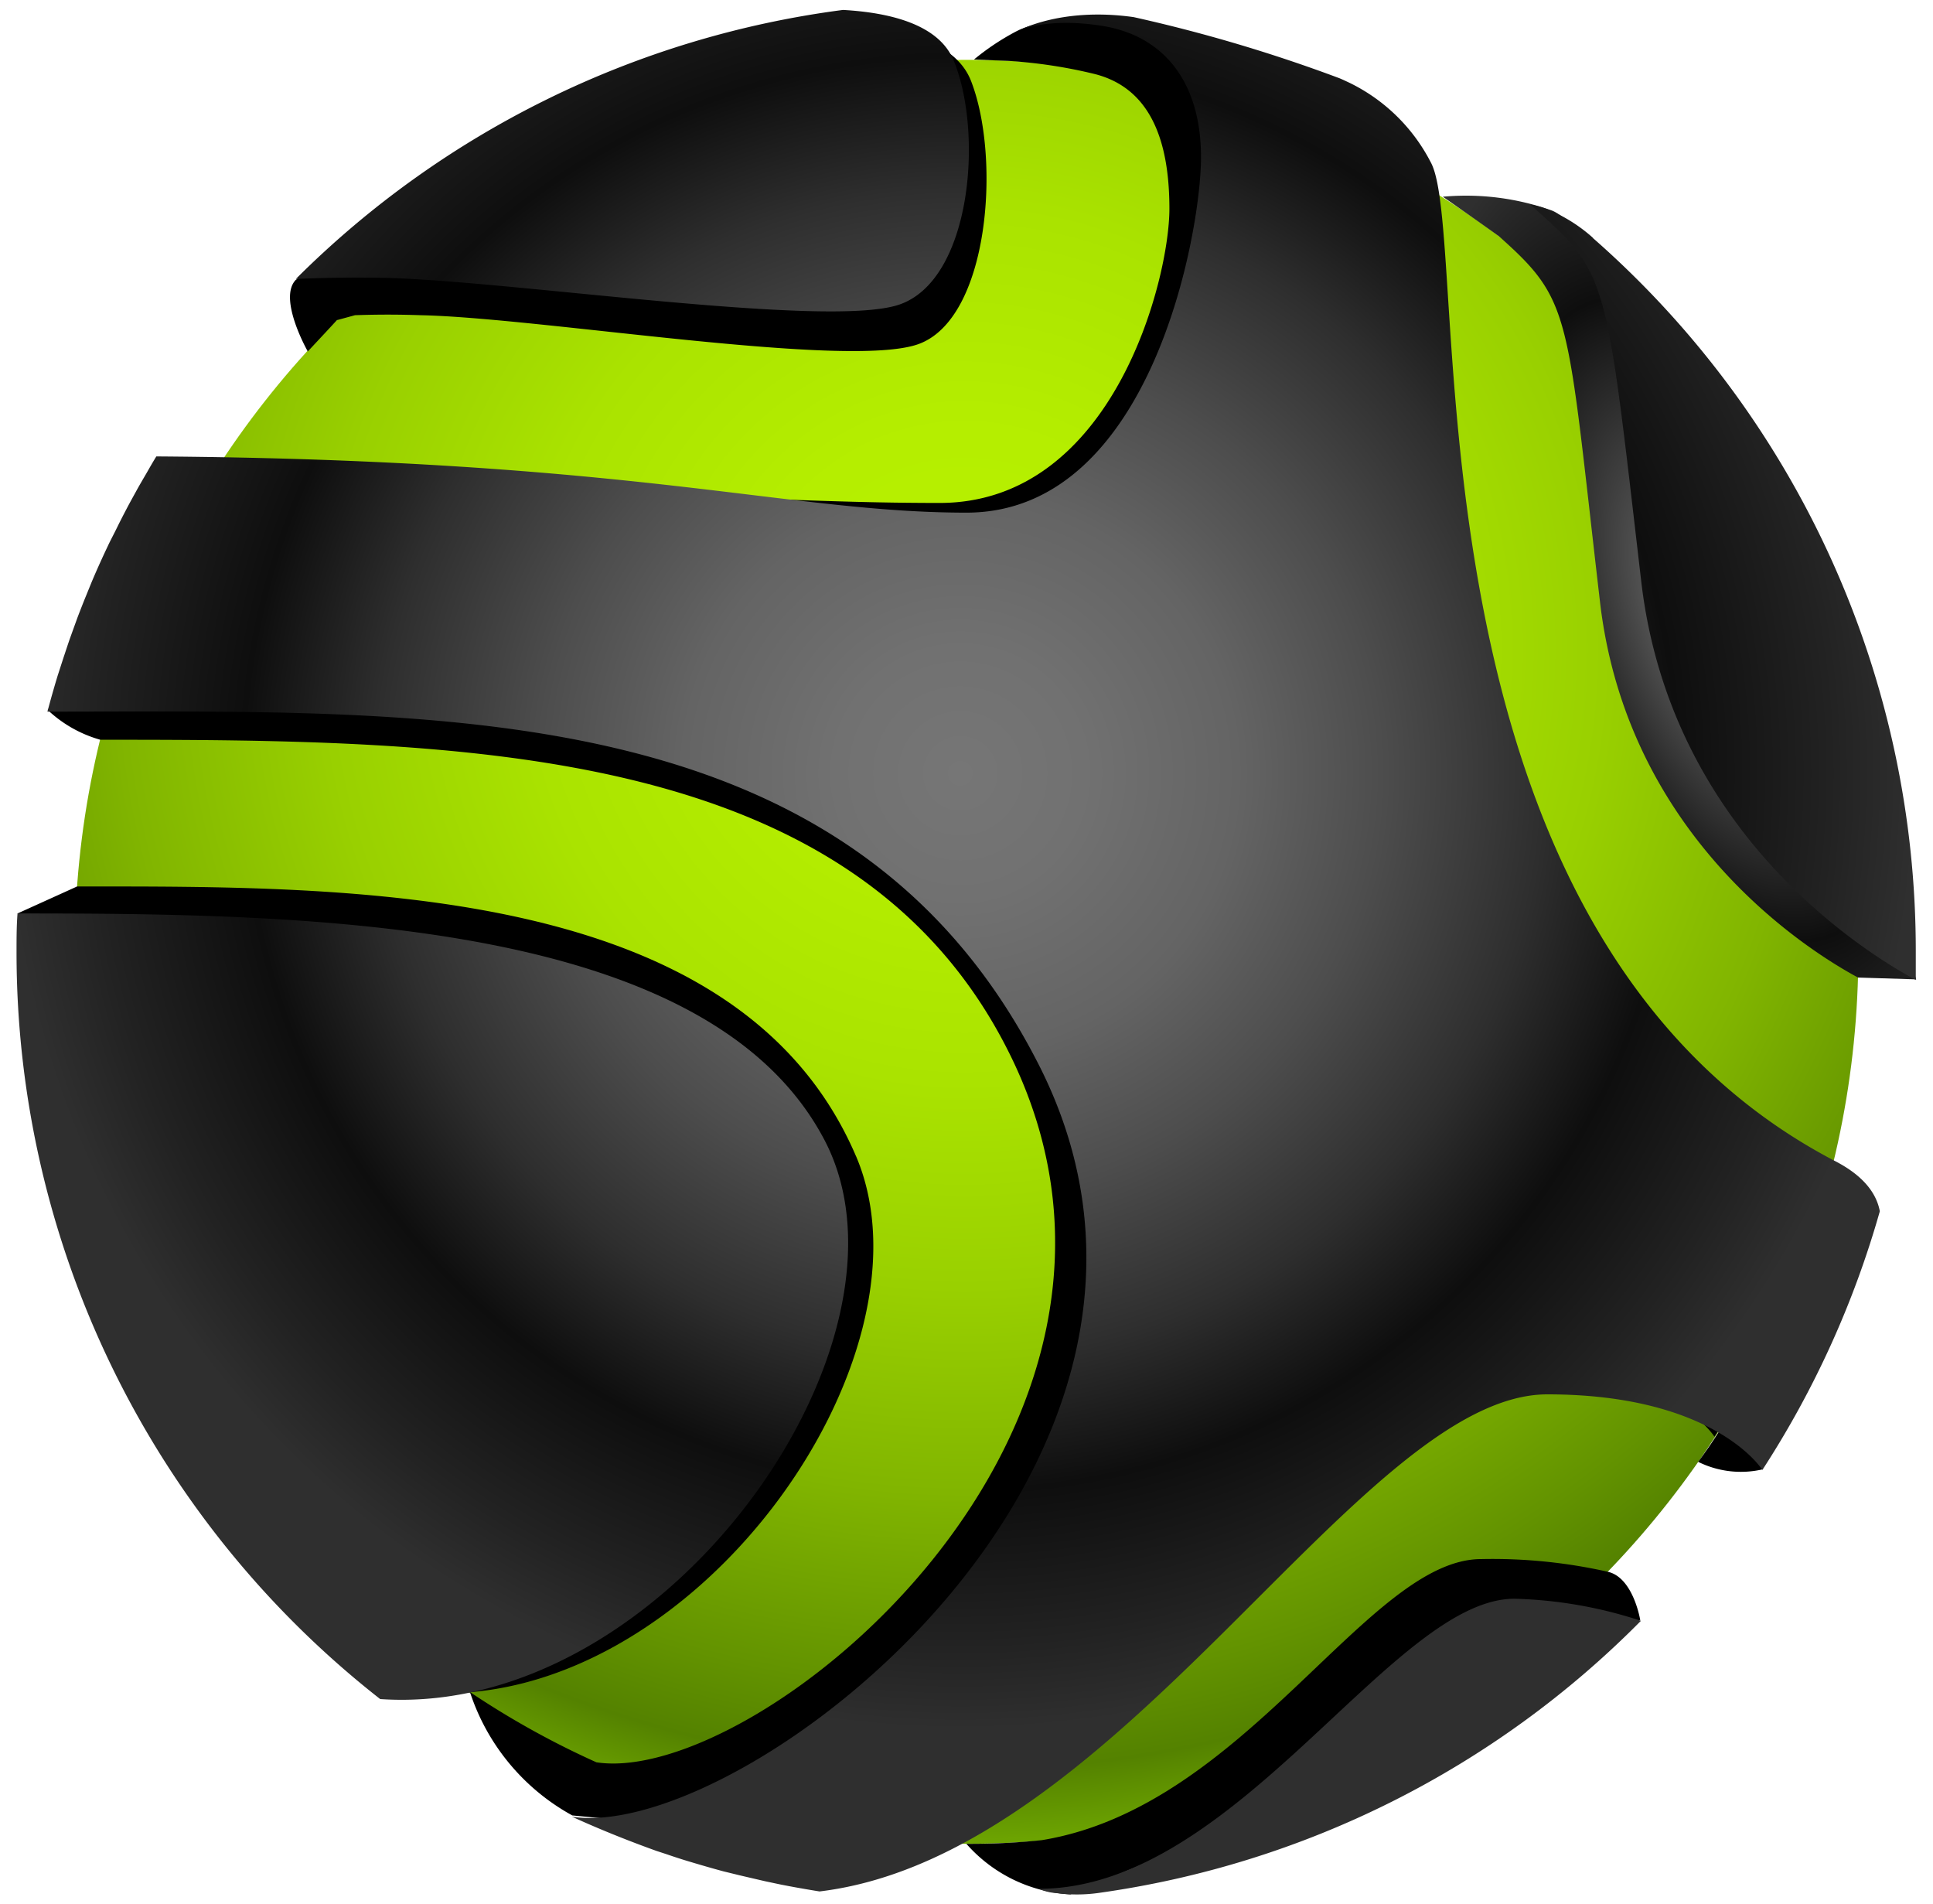 <svg viewBox="0 0 65 64" fill="none" xmlns="http://www.w3.org/2000/svg">
  <path
    d="M32.5 61.988C49.062 61.988 62.49 48.562 62.49 32c0-16.562-13.427-29.988-29.989-29.988S2.512 15.438 2.512 32c0 16.562 13.426 29.988 29.988 29.988Z"
    fill="url(#a)"/>
  <path
    d="M58.194 47.47c-.326.582-.69 1.143-1.092 1.676a3.241 3.241 0 0 0 2.183.25s-1.106-2.064-1.091-1.927ZM28.782 38.865c-3.945-9.204-17.07-9.062-26.19-9.062L.59 30.71l1.328 2.542h.637c.393 9.171 5.028 18.403 11.709 23.652 9.029.624 17.42-11.264 14.519-18.039Z"
    fill="#000"/>
  <path
    d="M59.876 38.582c-13.953-7.32-11.392-29.04-12.72-31.505a5.707 5.707 0 0 0-2.57-2.519l-.326-.146a58.934 58.934 0 0 0-3.397-1.139.887.887 0 0 0 .028-.397c-.075-.09-.67-.987-.784-1.138-.642-.38-1.31-.715-1.999-1.002-.075 0-2.645-.345-3.94.321a8.209 8.209 0 0 0-1.417.945l1.185.047c.977.063 1.946.211 2.897.445 1.81.472 2.49 2.159 2.49 4.526s-1.89 9.889-7.73 9.889c-5.623 0-9.54-.473-24.668-.581l-.307.529a22.827 22.827 0 0 0-.643 1.148c-.1.189-.203.392-.302.59-.1.2-.185.37-.274.558-.166.35-.326.7-.473 1.054-.076.18-.146.359-.222.543l-.997-.146a24.457 24.457 0 0 1-2.103 3.265c.5.471 1.106.815 1.768 1.001 12.199 0 25.4.109 30.578 10.56 6.29 12.686-8.504 24.65-13.895 23.818a28.862 28.862 0 0 1-4.252-2.362 7.324 7.324 0 0 0 3.44 4.148l3.916.373v-.945l.68.217c.336.104.676.199 1.016.289l.548.137c.256.061.51.123.766.175l.5.103c.407.08.813.156 1.22.223 9.558-1.153 17.052-15.692 22.972-15.692 5.225 0 6.737 2.31 6.79 2.386a29.792 29.792 0 0 0 3.703-8.164c-.118-.449-.505-1.044-1.478-1.554Z"
    fill="#000"/>
  <path
    d="m62.781 27.63-.652-.227a30.48 30.48 0 0 0-7.48-15.842c.113-.236.193-.485.237-.742-.038-.057-.945-1.82-.945-1.89 0-.071-1.053-1.545-1.734-1.843a8.58 8.58 0 0 0-3.69-.472s.945.652 1.89 1.332c2.48 2.207 2.258 2.537 3.402 12.346.945 7.886 7.002 11.675 8.67 12.573l1.956.061-1.654-5.296Z"
    fill="url(#b)"/>
  <path
    d="M54.06 52.841a17.654 17.654 0 0 0-4.253-.425c-3.823 0-7.905 8.33-14.775 9.45-.842.087-1.69.128-2.537.122a5.022 5.022 0 0 0 3.501 1.701s5.864-2.419 6.284-2.698c.228-.131.44-.29.629-.472a.408.408 0 0 0 .037-.066 34.112 34.112 0 0 0 8.977-5.67l.246.35 2.986-.667s-.231-1.436-1.096-1.625ZM11.333 10.762l.605-.165a31.05 31.05 0 0 1 2.202 0c4.011.08 14.363 1.823 16.74.973 2.376-.85 2.778-6.2 1.79-8.802-.472-1.295-2.093-1.71-3.581-1.8a29.148 29.148 0 0 0-14.604 6.638l-.633-.562-3.903 2.362c-.614.628.401 2.41.401 2.41l.983-1.054Z"
    fill="#000"/>
  <path
    d="M27.704 38.289c3.596 6.737-5.3 19.494-14.92 18.833A31.882 31.882 0 0 1 .556 32c0-.435 0-.86.033-1.29 9.704 0 23.18.16 27.115 7.579Zm33.958.723C46.802 31.216 49.528 8.078 48.116 5.465a6.052 6.052 0 0 0-2.74-2.683c-.114-.052-.228-.109-.346-.156a51.82 51.82 0 0 0-6.907-2.05c-2.514-.355-3.955.495-3.955.495s.912-.51 2.882-.203c2.084.326 3.336 1.89 3.336 4.418 0 2.528-1.673 11.949-7.886 11.949-5.986 0-11.132-1.776-27.243-1.89-.114.184-.222.373-.33.562-.11.19-.242.411-.355.62-.114.207-.222.4-.326.6-.104.198-.218.42-.322.633-.103.212-.203.392-.297.595-.175.368-.345.742-.506 1.12-.08.189-.156.382-.236.576-.08.194-.189.473-.279.709l-.227.628c-.085.236-.16.473-.24.709l-.199.614a35.61 35.61 0 0 0-.345 1.214c12.998 0 26.931-.642 33.305 11.812 6.89 13.414-9.922 26.228-15.667 25.34.945.43 1.89.808 2.835 1.148l.345.113c.274.094.548.184.826.265.36.108.719.212 1.087.311l.581.142.818.19.534.113c.43.085.86.16 1.299.231 10.187-1.228 18.167-16.712 24.474-16.712 5.562 0 7.178 2.457 7.23 2.542a31.956 31.956 0 0 0 3.95-8.698c-.1-.534-.473-1.167-1.55-1.71ZM32.06 2.016C31.55.806 29.892.42 28.347.334A31.854 31.854 0 0 0 9.949 9.378a47.81 47.81 0 0 1 2.91-.038c4.158.075 14.883 1.706 17.345.912 2.462-.794 2.877-5.798 1.857-8.236ZM53.559 7.99a5.33 5.33 0 0 0-1.37-.889 2.834 2.834 0 0 0-.728-.222c2.646 2.363 2.509 2.22 3.728 12.667.978 8.401 7.455 12.44 9.232 13.4V32A31.855 31.855 0 0 0 53.559 7.998v-.01Zm1.62 46.501a14.787 14.787 0 0 0-4.252-.742c-4.115 0-9.346 9.752-15.989 9.752.179.081.371.13.567.142.47.064.947.064 1.417 0A31.826 31.826 0 0 0 55.18 54.49Z"
    fill="url(#c)"/>
  <defs>
    <radialGradient id="a" cx="0" cy="0" r="1" gradientUnits="userSpaceOnUse"
                    gradientTransform="translate(32.434 21.851) scale(40.279)">
      <stop stop-color="#B8F200"/>
      <stop offset=".18" stop-color="#B5EE00"/>
      <stop offset=".36" stop-color="#AAE300"/>
      <stop offset=".53" stop-color="#99D000"/>
      <stop offset=".7" stop-color="#81B500"/>
      <stop offset=".86" stop-color="#639300"/>
      <stop offset=".93" stop-color="#548200"/>
      <stop offset="1" stop-color="#71AA01"/>
    </radialGradient>
    <radialGradient id="b" cx="0" cy="0" r="1" gradientUnits="userSpaceOnUse"
                    gradientTransform="rotate(69.03 13.582 52.205) scale(16.679 7.839)">
      <stop stop-color="#767676"/>
      <stop offset=".68" stop-color="#0E0E0E"/>
      <stop offset="1" stop-color="#2F2F2F"/>
    </radialGradient>
    <radialGradient id="c" cx="0" cy="0" r="1" gradientUnits="userSpaceOnUse"
                    gradientTransform="translate(32.292 26) scale(32.148)">
      <stop stop-color="#767676"/>
      <stop offset=".13" stop-color="#717171"/>
      <stop offset=".29" stop-color="#646464"/>
      <stop offset=".44" stop-color="#4D4D4D"/>
      <stop offset=".61" stop-color="#2E2E2E"/>
      <stop offset=".75" stop-color="#0E0E0E"/>
      <stop offset=".91" stop-color="#222"/>
      <stop offset="1" stop-color="#2F2F2F"/>
    </radialGradient>
  </defs>
</svg>